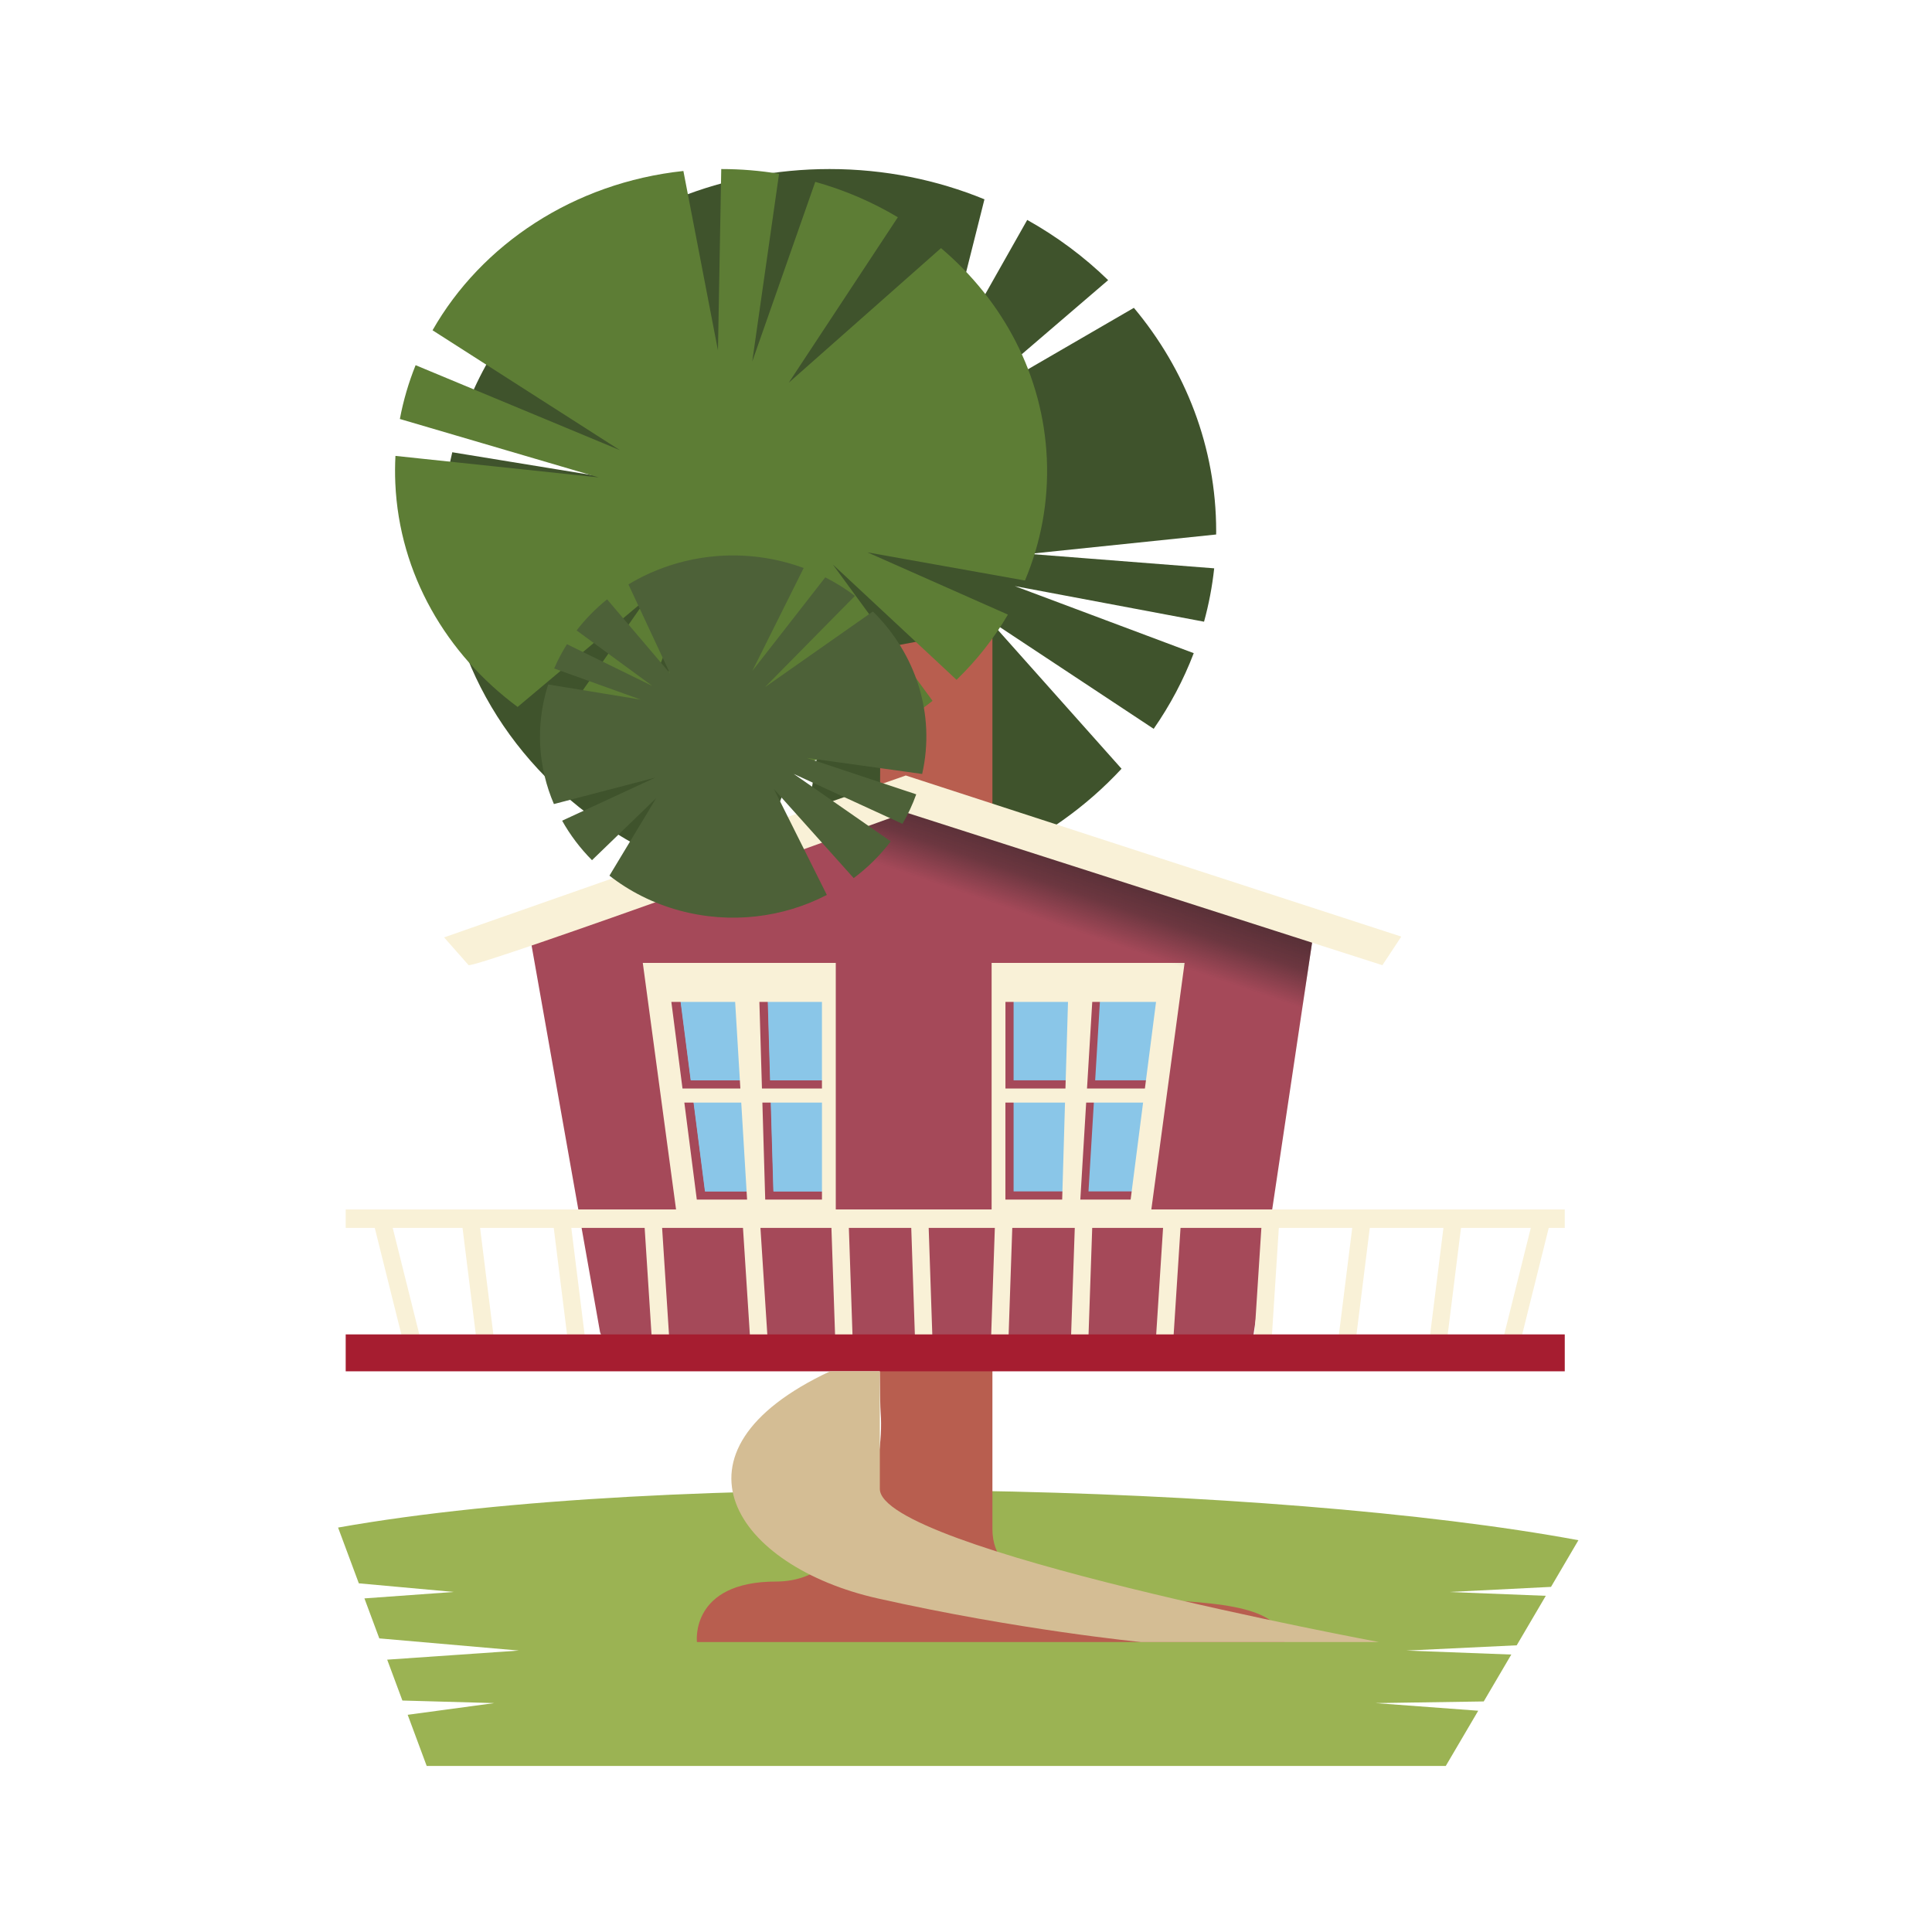 <svg width="104" height="104" viewBox="0 0 104 104" fill="none" xmlns="http://www.w3.org/2000/svg">
<path d="M74.041 91.678L79.87 91.589L81.353 89.065L75.705 88.851L81.645 88.567L83.21 85.903L78.001 85.697L83.491 85.422L84.966 82.91C68.739 79.895 36.066 79.052 18.199 82.229L19.316 85.231L24.427 85.695L19.617 86.042L20.418 88.195L27.936 88.85L20.843 89.34L21.661 91.54L26.605 91.678L21.946 92.308L22.969 95.062H77.826L79.573 92.089L74.038 91.678H74.041Z" fill="#9BB353"/>
<path d="M36.364 28.463L23.867 27.787C23.919 26.609 24.081 25.46 24.346 24.345L37.203 26.446L24.995 22.203C25.639 20.465 26.538 18.838 27.65 17.362L38.754 24.317L29.888 14.865C33.658 11.304 38.884 9.1 44.658 9.1C47.623 9.1 50.441 9.682 52.993 10.729L50.646 20.062L55.296 11.839C56.9 12.735 58.364 13.826 59.652 15.08L51.391 22.167L61.037 16.571C63.812 19.885 65.467 24.062 65.467 28.6C65.467 28.657 65.465 28.715 65.465 28.772L55.401 29.816L65.36 30.593C65.254 31.574 65.07 32.533 64.814 33.466L54.627 31.55L64.259 35.16C63.709 36.604 62.981 37.969 62.103 39.233L53.231 33.366L60.373 41.382C56.559 45.497 50.933 48.1 44.658 48.1C44.022 48.1 43.393 48.071 42.77 48.019L44.784 35.924L40.24 47.658C38.973 47.401 37.748 47.037 36.578 46.575L42.961 34.595L34.219 45.472C28.442 42.325 24.428 36.648 23.908 30.06L36.366 28.467L36.364 28.463Z" fill="#3F532C"/>
<path d="M53.422 33.775V82.305C53.422 88.391 68.551 84.145 69.134 88.391H37.516C37.516 88.391 37.128 85.135 41.783 85.135C46.439 85.135 47.603 78.641 47.408 76.094C47.215 73.546 47.408 34.906 47.408 34.906L53.422 33.773V33.775Z" fill="#B85E4F"/>
<path d="M32.301 71.71L28.562 50.597L48.823 43.658L70.686 50.36L67.363 72.599H32.634L32.301 71.71Z" fill="#A54959"/>
<path d="M37.277 58.91L37.948 64.134H40.656L40.34 58.91H37.277Z" fill="#8AC6E8"/>
<path d="M40.014 53.492H36.58L37.18 58.154H40.296L40.014 53.492Z" fill="#8AC6E8"/>
<path d="M41.316 53.492L41.454 58.154H44.684V53.492H41.316Z" fill="#8AC6E8"/>
<path d="M41.631 64.134H44.685V58.91H41.477L41.631 64.134Z" fill="#8AC6E8"/>
<path d="M61.974 58.91L61.303 64.134H58.594L58.909 58.91H61.974Z" fill="#8AC6E8"/>
<path d="M59.234 53.492H62.667L62.069 58.154H58.953L59.234 53.492Z" fill="#8AC6E8"/>
<path d="M57.93 53.492L57.794 58.154H54.562V53.492H57.93Z" fill="#8AC6E8"/>
<path d="M57.618 64.134H54.562V58.91H57.771L57.618 64.134Z" fill="#8AC6E8"/>
<path d="M37.289 58.91L37.96 64.134H40.669L40.354 58.91H37.289Z" fill="#8AC6E8"/>
<path d="M40.026 53.492H36.594L37.192 58.154H40.308L40.026 53.492Z" fill="#8AC6E8"/>
<path d="M41.332 53.492L41.468 58.154H44.698V53.492H41.332Z" fill="#8AC6E8"/>
<path d="M41.643 64.134H44.697V58.91H41.49L41.643 64.134Z" fill="#8AC6E8"/>
<g filter="url(#filter0_d_1370_64599)">
<path d="M63.26 64.702L63.054 65.508L52.846 65.379V64.702H63.26Z" fill="#F9F1D7"/>
<path d="M64.208 51.392L62.413 64.701H53.82V51.392H64.208ZM62.669 53.492H59.237L58.955 58.154H62.071L62.671 53.492H62.669ZM61.303 64.134L61.974 58.91H58.91L58.595 64.134H61.303ZM54.564 64.134H57.618L57.771 58.91H54.562V64.134H54.564ZM54.564 58.154H57.794L57.932 53.492H54.564V58.154Z" fill="#F9F1D7"/>
</g>
<g filter="url(#filter1_d_1370_64599)">
<path d="M35.992 64.702L36.198 65.508L46.406 65.379V64.702H35.992Z" fill="#F9F1D7"/>
<path d="M35.043 51.392L36.838 64.701H45.431V51.392H35.043ZM36.581 53.492H40.014L40.295 58.154H37.18L36.58 53.492H36.581ZM37.95 64.134L37.279 58.91H40.342L40.657 64.134H37.95ZM44.687 64.134H41.633L41.48 58.91H44.688V64.134H44.687ZM44.687 58.154H41.457L41.319 53.492H44.687V58.154Z" fill="#F9F1D7"/>
</g>
<path d="M84.231 65.105H18.609V66.098H84.231V65.105Z" fill="#F9F1D7"/>
<path d="M20.611 65.914L22.168 72.151" stroke="#F9F1D7" stroke-width="0.938" stroke-miterlimit="10"/>
<path d="M25.348 65.914L26.125 72.151" stroke="#F9F1D7" stroke-width="0.938" stroke-miterlimit="10"/>
<path d="M30.258 65.914L31.036 72.151" stroke="#F9F1D7" stroke-width="0.938" stroke-miterlimit="10"/>
<path d="M35.16 65.914L35.562 72.151" stroke="#F9F1D7" stroke-width="0.938" stroke-miterlimit="10"/>
<path d="M40.453 65.914L40.855 72.151" stroke="#F9F1D7" stroke-width="0.938" stroke-miterlimit="10"/>
<path d="M45.219 65.914L45.431 72.151" stroke="#F9F1D7" stroke-width="0.938" stroke-miterlimit="10"/>
<path d="M49.516 65.914L49.727 72.151" stroke="#F9F1D7" stroke-width="0.938" stroke-miterlimit="10"/>
<path d="M82.932 65.914L81.377 72.151" stroke="#F9F1D7" stroke-width="0.938" stroke-miterlimit="10"/>
<path d="M78.196 65.914L77.418 72.151" stroke="#F9F1D7" stroke-width="0.938" stroke-miterlimit="10"/>
<path d="M73.286 65.914L72.508 72.151" stroke="#F9F1D7" stroke-width="0.938" stroke-miterlimit="10"/>
<path d="M68.382 65.914L67.981 72.151" stroke="#F9F1D7" stroke-width="0.938" stroke-miterlimit="10"/>
<path d="M63.09 65.914L62.688 72.151" stroke="#F9F1D7" stroke-width="0.938" stroke-miterlimit="10"/>
<path d="M58.331 65.914L58.117 72.151" stroke="#F9F1D7" stroke-width="0.938" stroke-miterlimit="10"/>
<path d="M54.028 65.914L53.815 72.151" stroke="#F9F1D7" stroke-width="0.938" stroke-miterlimit="10"/>
<path d="M84.231 71.831H18.609V73.818H84.231V71.831Z" fill="#A61D30"/>
<path d="M44.688 73.816C35.364 78.181 39.641 84.334 47.242 86.042C54.843 87.751 61.425 88.392 61.425 88.392H74.233C74.233 88.392 47.362 83.394 47.362 80.147V73.816H44.689H44.688Z" fill="#D4BD94"/>
<path d="M70.685 50.36L70.101 54.275L43.002 45.651L48.822 43.658L70.685 50.36Z" fill="url(#paint0_linear_1370_64599)"/>
<path d="M25.222 51.955C25.76 52.084 48.759 43.732 48.759 43.732L74.415 51.957L75.432 50.417L48.759 41.745L23.906 50.46L25.224 51.955H25.222Z" fill="#F9F1D7"/>
<path d="M38.648 18.877L38.825 9.1C39.886 9.1 40.926 9.187 41.937 9.356L40.493 19.463L43.886 9.789C45.471 10.232 46.966 10.879 48.331 11.695L42.46 20.6L50.654 13.356C53.987 16.176 56.151 20.18 56.351 24.688C56.453 27.002 56.027 29.222 55.174 31.249L46.7 29.736L54.256 33.084C53.506 34.367 52.575 35.547 51.492 36.595L44.833 30.388L50.199 37.726C47.315 40.005 43.616 41.441 39.535 41.595C39.483 41.597 39.432 41.597 39.38 41.6L38.093 33.779L37.738 41.579C36.852 41.529 35.983 41.419 35.136 41.252L36.507 33.234L33.593 40.876C32.276 40.495 31.023 39.974 29.856 39.331L34.827 32.206L27.864 38.055C24.032 35.218 21.497 30.915 21.28 26.017C21.258 25.52 21.262 25.029 21.287 24.541L32.234 25.7L21.525 22.554C21.712 21.556 21.998 20.587 22.372 19.658L33.367 24.231L23.284 17.779C25.914 13.162 30.88 9.836 36.787 9.204L38.65 18.874L38.648 18.877Z" fill="#5D7D35"/>
<path d="M43.427 40.799L49.321 42.759C49.121 43.317 48.873 43.847 48.579 44.348L42.724 41.658L47.949 45.291C47.381 46.042 46.708 46.706 45.954 47.268L41.663 42.477L44.509 48.174C42.169 49.389 39.334 49.764 36.564 49.01C35.142 48.622 33.877 47.974 32.807 47.137L35.323 42.964L31.867 46.304C31.232 45.664 30.691 44.949 30.26 44.178L35.278 41.858L29.817 43.282C28.979 41.328 28.807 39.106 29.482 36.927C29.49 36.9 29.5 36.873 29.509 36.845L34.493 37.661L29.831 35.985C30.028 35.528 30.26 35.091 30.52 34.677L35.123 36.929L31.039 33.936C31.518 33.315 32.07 32.755 32.68 32.263L36.062 36.241L33.829 31.459C36.273 29.983 39.359 29.469 42.37 30.29C42.675 30.373 42.973 30.469 43.263 30.575L40.497 36.117L44.425 31.079C44.994 31.368 45.528 31.703 46.021 32.078L41.174 36.994L46.988 32.916C49.292 35.182 50.371 38.432 49.64 41.663L43.426 40.799H43.427Z" fill="#4D6138"/>
<defs>
<filter id="filter0_d_1370_64599" x="51.521" y="50.95" width="13.127" height="15.882" filterUnits="userSpaceOnUse" color-interpolation-filters="sRGB">
<feFlood flood-opacity="0" result="BackgroundImageFix"/>
<feColorMatrix in="SourceAlpha" type="matrix" values="0 0 0 0 0 0 0 0 0 0 0 0 0 0 0 0 0 0 127 0" result="hardAlpha"/>
<feOffset dx="-0.441" dy="0.441"/>
<feGaussianBlur stdDeviation="0.441"/>
<feColorMatrix type="matrix" values="0 0 0 0 0 0 0 0 0 0 0 0 0 0 0 0 0 0 0.75 0"/>
<feBlend mode="normal" in2="BackgroundImageFix" result="effect1_dropShadow_1370_64599"/>
<feBlend mode="normal" in="SourceGraphic" in2="effect1_dropShadow_1370_64599" result="shape"/>
</filter>
<filter id="filter1_d_1370_64599" x="33.718" y="50.95" width="13.129" height="15.882" filterUnits="userSpaceOnUse" color-interpolation-filters="sRGB">
<feFlood flood-opacity="0" result="BackgroundImageFix"/>
<feColorMatrix in="SourceAlpha" type="matrix" values="0 0 0 0 0 0 0 0 0 0 0 0 0 0 0 0 0 0 127 0" result="hardAlpha"/>
<feOffset dx="-0.441" dy="0.441"/>
<feGaussianBlur stdDeviation="0.441"/>
<feColorMatrix type="matrix" values="0 0 0 0 0 0 0 0 0 0 0 0 0 0 0 0 0 0 0.75 0"/>
<feBlend mode="normal" in2="BackgroundImageFix" result="effect1_dropShadow_1370_64599"/>
<feBlend mode="normal" in="SourceGraphic" in2="effect1_dropShadow_1370_64599" result="shape"/>
</filter>
<linearGradient id="paint0_linear_1370_64599" x1="58.773" y1="46.634" x2="57.617" y2="50.032" gradientUnits="userSpaceOnUse">
<stop stop-color="#231F20" stop-opacity="0.6"/>
<stop offset="0.44" stop-color="#231F20" stop-opacity="0.44"/>
<stop offset="1" stop-color="#231F20" stop-opacity="0"/>
</linearGradient>
</defs>
</svg>
